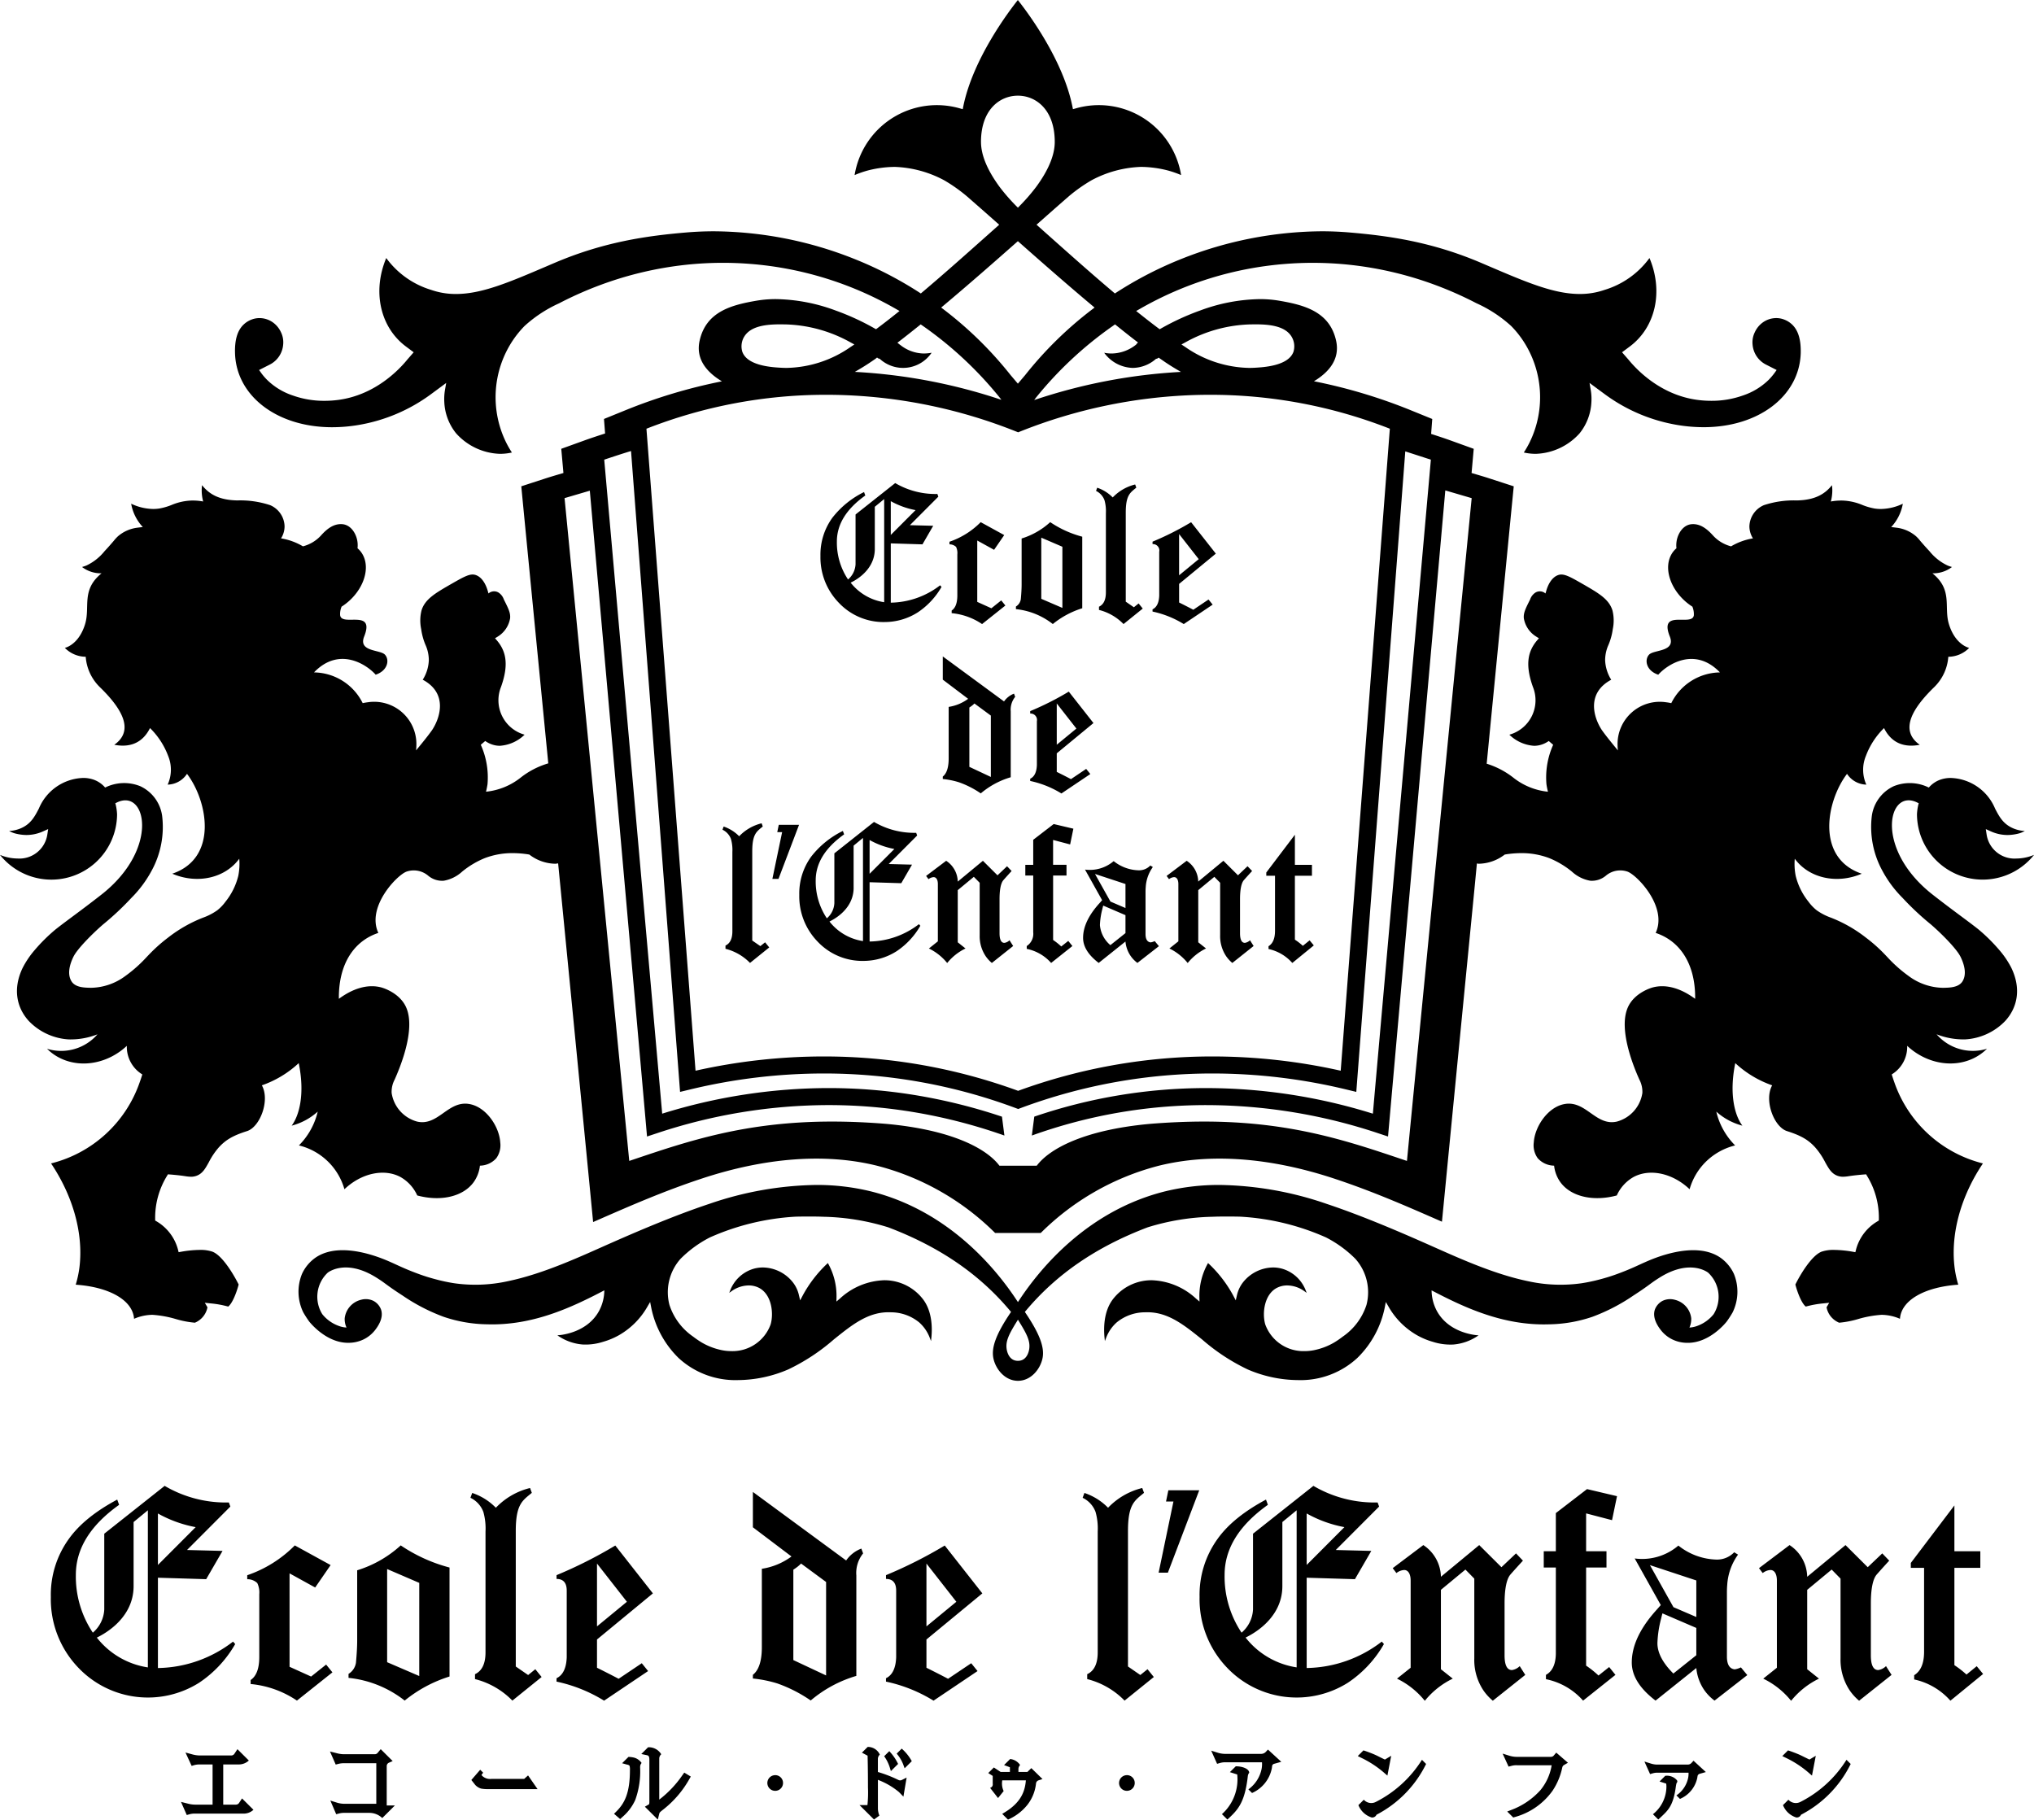 <svg xmlns="http://www.w3.org/2000/svg" width="417.31" height="373.344" viewBox="0 0 417.31 373.344">
  <defs>
    <style>
      .cls-1 {
        fill: #000;
        fill-rule: evenodd;
      }
    </style>
  </defs>
  <path id="mv_logo.svg" class="cls-1" d="M1103.91,520.993c-5.33-3.586-13.99.353-15.39,0.965s-3.05,1.467-6.06,2.545c-0.91.329-1.95,0.656-3.17,0.976a35.206,35.206,0,0,1-3.76.8,30.939,30.939,0,0,1-10.95-.4c-7.52-1.546-15.2-5.186-21.25-7.852-4.64-2.048-12.72-5.564-20.18-8.04a70.128,70.128,0,0,0-21.91-3.871,46.439,46.439,0,0,0-11.114,1.293c-15.811,3.9-25.539,15.59-29.931,22.212l-0.348.526-0.349-.526c-4.391-6.622-14.12-18.315-29.931-22.212a46.439,46.439,0,0,0-11.114-1.293,70.055,70.055,0,0,0-21.9,3.871c-7.464,2.476-15.544,5.992-20.189,8.04-6.043,2.666-13.73,6.306-21.241,7.852a30.96,30.96,0,0,1-10.952.4,34.743,34.743,0,0,1-3.761-.8c-1.225-.32-2.259-0.647-3.176-0.976-3.007-1.078-4.66-1.932-6.058-2.545s-10.058-4.551-15.387-.965a8.254,8.254,0,0,0-2.829,3.372,9.671,9.671,0,0,0,.267,7.9,21.047,21.047,0,0,0,1.2,1.857c0.151,0.2,3.547,4.48,8.132,4.38a7.036,7.036,0,0,0,2.988-.675,6.716,6.716,0,0,0,2.433-1.968c0.46-.61,1.846-2.448,1.167-4.257a3.327,3.327,0,0,0-1.48-1.676,3.566,3.566,0,0,0-2.537-.264,4.427,4.427,0,0,0-3.407,3.787,4.125,4.125,0,0,0,.369,1.921,5.237,5.237,0,0,1-1.591-.334,7.646,7.646,0,0,1-3.373-2.4,6.768,6.768,0,0,1,1.11-8.52s3.553-2.914,9.78.883c0.511,0.311,1.092.7,1.092,0.7,1.148,0.779,1.726,1.328,4.493,3.111a38.563,38.563,0,0,0,8.422,4.36,28.921,28.921,0,0,0,8.938,1.537c9.343,0.288,17.294-3.441,24.025-6.968a9.108,9.108,0,0,1-1.04,4.147c-2.525,4.758-8.308,5.069-8.592,5.079a10.4,10.4,0,0,0,5.2,1.887,11.812,11.812,0,0,0,4.17-.551,14.99,14.99,0,0,0,3.274-1.366,15.659,15.659,0,0,0,5.827-5.85l0.56-.96,0.211,1.089A20.015,20.015,0,0,0,890.2,541.6a17.177,17.177,0,0,0,12.207,4.553,26.414,26.414,0,0,0,10.339-2.2,41.017,41.017,0,0,0,9.319-6.133c3.732-3,6.954-5.587,11.227-5.587,0.155,0,.311,0,0.467.01a9.2,9.2,0,0,1,5.843,2.086,8.086,8.086,0,0,1,2.187,3.23l0.224,0.59,0.067-.627c0.2-1.872.239-5.392-1.7-7.943a9.962,9.962,0,0,0-7.974-3.913,14.03,14.03,0,0,0-9.093,3.773l-0.707.6,0.019-.927a13.639,13.639,0,0,0-1.681-6.8l-0.092-.172-0.144.132a25.751,25.751,0,0,0-5.021,6.534l-0.522.99-0.256-1.088a6.6,6.6,0,0,0-1.25-2.627,7.979,7.979,0,0,0-6.142-3.034,6.876,6.876,0,0,0-2.344.409,7.418,7.418,0,0,0-4.371,4.318l-0.187.48,0.416-.3a6.138,6.138,0,0,1,3.57-1.221,4.637,4.637,0,0,1,1.977.424c2.715,1.27,3.215,5.214,2.53,7.572a8.309,8.309,0,0,1-8.084,5.479,9.766,9.766,0,0,1-1.85-.18,13.407,13.407,0,0,1-4.289-1.64,19.29,19.29,0,0,1-1.673-1.153,12.613,12.613,0,0,1-4.865-6.513,10.308,10.308,0,0,1,2.28-9.452,23.786,23.786,0,0,1,6.012-4.386,50.119,50.119,0,0,1,17.4-4.249c0.864-.052,4.284-0.046,5.076-0.021l0.953,0.031a47.967,47.967,0,0,1,13.176,2.167c10.512,3.993,18.686,9.591,24.99,17.118,0.065,0.077.131,0.153,0.2,0.232l-0.165.248c-2.878,4.28-3.912,7.051-3.459,9.262,0.459,2.243,2.381,4.628,5.041,4.628s4.581-2.385,5.04-4.628c0.453-2.211-.58-4.982-3.459-9.262l-0.165-.248c0.065-.079.131-0.155,0.2-0.232,6.3-7.527,14.478-13.125,24.99-17.118a47.967,47.967,0,0,1,13.176-2.167l0.955-.031c0.79-.025,4.21-0.031,5.07.021a50.049,50.049,0,0,1,17.4,4.249,23.924,23.924,0,0,1,6.02,4.386,10.308,10.308,0,0,1,2.28,9.452,12.615,12.615,0,0,1-4.87,6.513,18.81,18.81,0,0,1-1.67,1.153,13.431,13.431,0,0,1-4.29,1.64,9.743,9.743,0,0,1-1.85.18,8.32,8.32,0,0,1-8.09-5.479c-0.68-2.358-.18-6.3,2.54-7.572a4.6,4.6,0,0,1,1.97-.424,6.128,6.128,0,0,1,3.57,1.221l0.42,0.3-0.19-.48a7.4,7.4,0,0,0-4.37-4.318,6.853,6.853,0,0,0-2.34-.409,8,8,0,0,0-6.15,3.034,6.708,6.708,0,0,0-1.25,2.627l-0.25,1.088-0.52-.99a25.88,25.88,0,0,0-5.025-6.534l-0.144-.132-0.092.172a13.641,13.641,0,0,0-1.682,6.8l0.02,0.927-0.707-.6a14.032,14.032,0,0,0-9.093-3.773,9.965,9.965,0,0,0-7.975,3.913c-1.936,2.551-1.894,6.071-1.7,7.943l0.067,0.627,0.224-.59a8.076,8.076,0,0,1,2.187-3.23,9.2,9.2,0,0,1,5.843-2.086c0.156-.006.312-0.01,0.467-0.01,4.273,0,7.5,2.589,11.226,5.587a40.943,40.943,0,0,0,9.321,6.133,26.422,26.422,0,0,0,10.34,2.2,17.146,17.146,0,0,0,12.2-4.553,20.033,20.033,0,0,0,5.62-10.381l0.21-1.089,0.56,0.96a15.63,15.63,0,0,0,5.83,5.85,14.858,14.858,0,0,0,3.27,1.366,11.819,11.819,0,0,0,4.17.551,10.432,10.432,0,0,0,5.2-1.887c-0.29-.01-6.07-0.321-8.6-5.079a9.121,9.121,0,0,1-1.04-4.147c6.73,3.527,14.69,7.256,24.03,6.968a28.944,28.944,0,0,0,8.94-1.537,38.589,38.589,0,0,0,8.42-4.36c2.76-1.783,3.34-2.332,4.49-3.111,0,0,.58-0.387,1.09-0.7,6.23-3.8,9.78-.883,9.78-0.883a6.764,6.764,0,0,1,1.11,8.52,7.654,7.654,0,0,1-3.37,2.4,5.243,5.243,0,0,1-1.59.334,4.241,4.241,0,0,0,.37-1.921,4.433,4.433,0,0,0-3.41-3.787,3.575,3.575,0,0,0-2.54.264,3.373,3.373,0,0,0-1.48,1.676c-0.67,1.809.71,3.647,1.17,4.257a6.735,6.735,0,0,0,2.43,1.968,7.052,7.052,0,0,0,2.99.675c4.59,0.1,7.98-4.18,8.13-4.38a20.48,20.48,0,0,0,1.2-1.857,9.662,9.662,0,0,0,.27-7.9A8.322,8.322,0,0,0,1103.91,520.993ZM962.164,539.762c-0.083.572-.491,2.439-2.317,2.439s-2.236-1.867-2.318-2.439c-0.223-1.573.415-2.919,2.027-5.53l0.291-.471,0.29,0.471C961.749,536.843,962.387,538.189,962.164,539.762ZM1144.3,430.067a13.481,13.481,0,0,0,24.02,8.329,9.735,9.735,0,0,1-3.62.748,5.79,5.79,0,0,1-6.11-4.914l-0.17-1.125,1.04,0.469a8.352,8.352,0,0,0,3.45.745,9.5,9.5,0,0,0,2.47-.367,6.825,6.825,0,0,0,1.05-.452,7.14,7.14,0,0,1-2.39-.552c-2.07-.882-2.87-2.424-3.72-4.056a10.193,10.193,0,0,0-9.1-6.279,6.37,6.37,0,0,0-2.39.45,5.569,5.569,0,0,0-2.1,1.522,8.774,8.774,0,0,0-7.22-.271,7.914,7.914,0,0,0-4.47,6.067,18.7,18.7,0,0,0,2.18,11.305,23.661,23.661,0,0,0,4.13,5.541,56.615,56.615,0,0,0,5.81,5.442c2.27,1.968,5.28,5.02,6.07,6.62s1.32,3.586.41,5.054c-0.82,1.315-2.78,1.3-4,1.326a12.114,12.114,0,0,1-7.09-2.452,28.327,28.327,0,0,1-4.27-3.787c-0.52-.55-1.25-1.344-2.43-2.4-0.58-.516-1.24-1.064-2.02-1.652a28.243,28.243,0,0,0-7.18-4.1,12.019,12.019,0,0,1-2.92-1.512,9.141,9.141,0,0,1-1.69-1.769,13.58,13.58,0,0,1-2.62-5.293,12.269,12.269,0,0,1-.19-3.515c2.92,4,8.63,5.258,13.74,3.071-9.45-3.2-7.3-14.867-3.02-20.49a4.861,4.861,0,0,0,3.96,2.212,7.426,7.426,0,0,1-.09-5.889,15.668,15.668,0,0,1,3.72-5.714c1.23,2.5,3.49,4.167,7.33,3.43-4.22-2.959-1.52-7.485,2.99-11.854a9.674,9.674,0,0,0,2.87-6.205,6.048,6.048,0,0,0,4.28-1.822c-0.81-.2-3.04-1.228-4.16-4.89-1.07-3.518.86-6.979-3.38-10.413a6.328,6.328,0,0,0,4.01-1.294,7.855,7.855,0,0,1-.92-0.314,10.494,10.494,0,0,1-3.69-2.926c-0.88-.934-1.47-1.626-1.91-2.135a7.785,7.785,0,0,0-.83-0.913,7.508,7.508,0,0,0-3.92-1.762s-0.77-.1-1.2-0.141a9.412,9.412,0,0,0,2.39-4.79,10.853,10.853,0,0,1-4.5,1.078,8.315,8.315,0,0,1-1.32-.1,12.7,12.7,0,0,1-2.5-.731,11.518,11.518,0,0,0-4.13-.9l-0.24,0a11.641,11.641,0,0,0-1.87.158l-0.21.034a8.878,8.878,0,0,0,.3-2.261,9.653,9.653,0,0,0-.07-1.082c-1.54,1.935-3.63,3.059-7.24,3.129a19.46,19.46,0,0,0-6.73.969,4.871,4.871,0,0,0-2.97,4.338,4.659,4.659,0,0,0,.73,2.477,12.858,12.858,0,0,0-4.49,1.634,7.581,7.581,0,0,1-3.66-2.172c-1.43-1.606-2.8-2.491-4.41-2.374-1.68.123-2.74,1.732-3.06,3.237a5.533,5.533,0,0,0-.08,1.707,4.581,4.581,0,0,0-1.15,1.474c-1.59,3.166.34,7.836,4.31,10.431a1.059,1.059,0,0,0,.11.068,4.03,4.03,0,0,1,.3,1.789c-0.36,2.371-7.22-1.4-4.93,4.338,1.27,3.192-3.29,2.659-4.27,3.739s-0.56,3.283,1.9,4.1c1.82-2.054,7.47-5.866,12.66-.47a11.3,11.3,0,0,0-9.99,6.306,10.377,10.377,0,0,0-1.06-.181,8.666,8.666,0,0,0-9.96,8.748,10.557,10.557,0,0,0,.07,1.128c-1.19-1.438-2.58-3.148-3.31-4.2-1.69-2.579-3.19-7.555,1.94-10.3a8.107,8.107,0,0,1-1.25-4.011,7.694,7.694,0,0,1,.69-3.152,12.653,12.653,0,0,0,.88-3.225,8.589,8.589,0,0,0-.07-3.845c-0.73-2.332-2.84-3.54-6.33-5.542-2.02-1.158-3.21-1.811-4.15-1.811a1.954,1.954,0,0,0-.62.1c-1.54.51-2.25,2.424-2.47,3.222l-0.17.568a1.744,1.744,0,0,0-2.05-.193,2.725,2.725,0,0,0-1.1,1.419c-0.95,1.9-1.39,2.765-1.29,3.862a5.474,5.474,0,0,0,2.55,3.763s0.43,0.268.55,0.349c-2.11,2.239-3.02,4.962-1.24,9.959a7.327,7.327,0,0,1-4.83,9.814,8.033,8.033,0,0,0,5.06,2.277,5.058,5.058,0,0,0,1.05-.109,5.366,5.366,0,0,0,1.97-.876l0.91,0.78a16.284,16.284,0,0,0-1.38,8.079,13.964,13.964,0,0,0,.31,1.549,13.636,13.636,0,0,1-7.16-2.932,17.1,17.1,0,0,0-5.41-2.816c1.64-16.849,3.33-34.136,5.04-51.738l0.51-5.175-4.97-1.614c-1.22-.4-2.45-0.75-3.68-1.117l0.44-4.962-4.71-1.7c-1.33-.482-2.68-0.92-4.03-1.359l0.23-3.064-4.39-1.785a109,109,0,0,0-19.88-5.953c3.11-1.882,5.38-4.567,4.54-8.338-1.33-5.957-6.53-7.318-11.74-8.2a23.51,23.51,0,0,0-3.92-.315,36.535,36.535,0,0,0-12.21,2.328,51.454,51.454,0,0,0-8,3.669l-0.323.183-0.3-.223c-1.273-.954-2.567-1.964-3.869-3l-0.652-.519,0.723-.413a71.11,71.11,0,0,1,30-9.254c1.82-.142,3.68-0.215,5.52-0.215a71.675,71.675,0,0,1,7.48.395,72.714,72.714,0,0,1,17.56,4.118,74.922,74.922,0,0,1,8.52,3.772,27.117,27.117,0,0,1,7.13,4.671,20.193,20.193,0,0,1,2.36,2.884,21.03,21.03,0,0,1,1.41,21.034,20.322,20.322,0,0,1-1.17,2.04,11.1,11.1,0,0,0,2.41.274h0.03a12.609,12.609,0,0,0,9.01-4.217,11.03,11.03,0,0,0,2.41-6.332,10.868,10.868,0,0,0-.14-2.606l-0.24-1.392,3.18,2.349a34.747,34.747,0,0,0,14.7,6.251,32.818,32.818,0,0,0,5.53.48c11.28,0,19.66-6.395,19.92-15.2,0.07-2.726-.5-4.635-1.74-5.838a4.864,4.864,0,0,0-1.69-1.058,4.536,4.536,0,0,0-1.6-.291,4.76,4.76,0,0,0-2.92,1.023,5.077,5.077,0,0,0-1.48,1.9,4.653,4.653,0,0,0-.45,2.5,5.07,5.07,0,0,0,2.76,4.123l2.18,1.107-0.38.534a12.806,12.806,0,0,1-1.26,1.489,13.766,13.766,0,0,1-5.3,3.212,19.01,19.01,0,0,1-6.49,1.085,21.426,21.426,0,0,1-2.92-.2c-7.5-1.038-12.35-6.15-14.08-8.283l-1.29-1.473,1.58-1.179c5.32-3.961,6.93-11.322,4.05-18.159a17.738,17.738,0,0,1-9.2,6.532,15.365,15.365,0,0,1-5.1.846c-5.31,0-10.92-2.4-18.68-5.717l-1.54-.659c-10.17-4.338-19.02-5.567-27.07-6.249-1.88-.159-3.8-0.239-5.71-0.239a79.087,79.087,0,0,0-28.639,5.632,77.563,77.563,0,0,0-13.386,6.892l-0.355.23-0.323-.273c-4.522-3.82-9.168-7.96-13.664-11.966l-2.091-1.862,0.476-.422c2.236-1.979,4.347-3.842,6.2-5.454a32.836,32.836,0,0,1,4.6-3.239,23.1,23.1,0,0,1,10.167-2.75,22.77,22.77,0,0,1,5.529.742,20.993,20.993,0,0,1,2.69.937,17.106,17.106,0,0,0-21.6-13.685l-0.59.164-0.121-.6c-1.987-9.74-9.315-19.439-11.183-21.791-1.87,2.351-9.2,12.045-11.188,21.792l-0.121.6-0.589-.164a17.1,17.1,0,0,0-21.594,13.686,20.839,20.839,0,0,1,2.689-.938,22.825,22.825,0,0,1,5.558-.742,23.075,23.075,0,0,1,10.138,2.75,32.927,32.927,0,0,1,4.622,3.256c1.837,1.6,3.947,3.458,6.183,5.437l0.476,0.422-2.091,1.862c-4.5,4.006-9.141,8.146-13.664,11.966l-0.323.273-0.354-.23a77.509,77.509,0,0,0-13.388-6.892,79.074,79.074,0,0,0-28.636-5.632c-1.913,0-3.834.08-5.709,0.239-8.049.682-16.9,1.911-27.074,6.249l-1.525.652c-7.769,3.322-13.38,5.723-18.694,5.724a15.32,15.32,0,0,1-5.1-.846,17.749,17.749,0,0,1-9.2-6.532c-2.874,6.837-1.272,14.2,4.051,18.16l1.578,1.178-1.274,1.457c-1.741,2.15-6.6,7.262-14.091,8.3a21.463,21.463,0,0,1-2.921.2,19,19,0,0,1-6.489-1.085,13.731,13.731,0,0,1-5.3-3.212,11.877,11.877,0,0,1-1.262-1.489l-0.38-.534,2.179-1.107a5.052,5.052,0,0,0,2.762-4.123,4.7,4.7,0,0,0-.442-2.5,5.145,5.145,0,0,0-1.482-1.9,4.782,4.782,0,0,0-2.927-1.023,4.6,4.6,0,0,0-.607.041,4.742,4.742,0,0,0-1,.25,4.889,4.889,0,0,0-1.682,1.059c-1.245,1.2-1.814,3.111-1.74,5.835,0.255,8.812,8.634,15.207,19.921,15.207a32.766,32.766,0,0,0,5.524-.48,34.754,34.754,0,0,0,14.7-6.251l3.18-2.35-0.241,1.393a11.146,11.146,0,0,0-.141,2.6,10.941,10.941,0,0,0,2.412,6.334,12.606,12.606,0,0,0,9.039,4.215,11.188,11.188,0,0,0,2.413-.274,20.209,20.209,0,0,1-1.173-2.04,20.993,20.993,0,0,1,1.411-21.034,20.63,20.63,0,0,1,2.356-2.883,27.044,27.044,0,0,1,7.113-4.664l0.186-.1a74.831,74.831,0,0,1,8.354-3.684,72.732,72.732,0,0,1,17.558-4.118,71.584,71.584,0,0,1,7.479-.395c1.844,0,3.7.073,5.521,0.215a71.1,71.1,0,0,1,30,9.254l0.722,0.413-0.652.519c-1.3,1.037-2.594,2.047-3.871,3l-0.3.223-0.323-.183a51.309,51.309,0,0,0-7.994-3.669,36.553,36.553,0,0,0-12.209-2.328,23.647,23.647,0,0,0-3.924.315c-5.208.884-10.4,2.245-11.737,8.2-0.846,3.782,1.44,6.472,4.568,8.355a108.867,108.867,0,0,0-19.8,5.936l-4.393,1.785,0.228,2.98c-1.433.463-2.865,0.93-4.283,1.443l-4.709,1.7,0.445,4.962c-1.23.367-2.465,0.721-3.685,1.117l-4.963,1.614,0.5,5.175c1.709,17.579,3.394,34.84,5.039,51.67a16.771,16.771,0,0,0-5.616,2.884,13.64,13.64,0,0,1-7.16,2.932c0.126-.513.232-1.032,0.309-1.549a16.313,16.313,0,0,0-1.379-8.079l0.911-.78a5.358,5.358,0,0,0,1.968.876,5.017,5.017,0,0,0,1.045.109,8.019,8.019,0,0,0,5.063-2.277,7.331,7.331,0,0,1-4.833-9.814c1.783-5,.876-7.72-1.235-9.959,0.113-.081.553-0.349,0.553-0.349a5.478,5.478,0,0,0,2.543-3.763c0.1-1.1-.334-1.962-1.288-3.862a2.7,2.7,0,0,0-1.1-1.419,1.744,1.744,0,0,0-2.05.193l-0.162-.568c-0.23-.8-0.93-2.712-2.473-3.222a1.964,1.964,0,0,0-.621-0.1c-0.94,0-2.128.653-4.15,1.811-3.491,2-5.6,3.21-6.328,5.542a8.545,8.545,0,0,0-.073,3.845,12.755,12.755,0,0,0,.876,3.225,7.63,7.63,0,0,1,.691,3.152,8.025,8.025,0,0,1-1.249,4.011c5.136,2.742,3.629,7.718,1.94,10.3-0.732,1.057-2.115,2.767-3.31,4.2a10.06,10.06,0,0,0,.068-1.128,8.664,8.664,0,0,0-9.956-8.748,10.443,10.443,0,0,0-1.061.181,11.3,11.3,0,0,0-9.988-6.306c5.191-5.4,10.835-1.584,12.654.47,2.461-.816,2.89-3.018,1.909-4.1s-5.541-.547-4.271-3.739c2.283-5.737-4.57-1.967-4.929-4.338a3.836,3.836,0,0,1,.3-1.789c0.037-.024.075-0.044,0.112-0.068,3.968-2.595,5.9-7.265,4.308-10.431a4.639,4.639,0,0,0-1.156-1.474,5.237,5.237,0,0,0-.077-1.707c-0.317-1.5-1.38-3.114-3.063-3.237-1.609-.117-2.98.768-4.4,2.374a7.6,7.6,0,0,1-3.658,2.172,12.952,12.952,0,0,0-4.494-1.634,4.612,4.612,0,0,0,.726-2.477,4.853,4.853,0,0,0-2.963-4.338,19.5,19.5,0,0,0-6.733-.969c-3.61-.07-5.7-1.194-7.239-3.129a8.993,8.993,0,0,0-.068,1.082,8.834,8.834,0,0,0,.3,2.261l-0.215-.034a11.634,11.634,0,0,0-1.867-.158l-0.243,0a11.513,11.513,0,0,0-4.13.9,12.675,12.675,0,0,1-2.5.731,8.267,8.267,0,0,1-1.317.1,10.858,10.858,0,0,1-4.5-1.078,9.362,9.362,0,0,0,2.392,4.79c-0.434.04-1.2,0.141-1.2,0.141a7.512,7.512,0,0,0-3.917,1.762,8.693,8.693,0,0,0-.836.913c-0.433.509-1.026,1.2-1.9,2.135a10.523,10.523,0,0,1-3.694,2.926,7.6,7.6,0,0,1-.923.314,6.334,6.334,0,0,0,4.011,1.294c-4.24,3.434-2.307,6.9-3.38,10.413-1.117,3.662-3.348,4.689-4.159,4.89a6.058,6.058,0,0,0,4.281,1.822,9.7,9.7,0,0,0,2.873,6.205c4.511,4.369,7.207,8.895,2.987,11.854,3.839,0.737,6.1-.934,7.33-3.43a15.7,15.7,0,0,1,3.723,5.714,7.394,7.394,0,0,1-.1,5.889,4.867,4.867,0,0,0,3.967-2.212c4.281,5.623,6.43,17.288-3.019,20.49,5.1,2.187,10.821.932,13.741-3.071a12.52,12.52,0,0,1-.2,3.515,13.637,13.637,0,0,1-2.619,5.293,9.013,9.013,0,0,1-1.69,1.769,12.005,12.005,0,0,1-2.918,1.512,28.285,28.285,0,0,0-7.186,4.1c-0.776.588-1.435,1.136-2.014,1.652-1.179,1.052-1.908,1.846-2.437,2.4a28.263,28.263,0,0,1-4.266,3.787,12.113,12.113,0,0,1-7.085,2.452c-1.225-.029-3.183-0.011-4-1.326-0.913-1.468-.387-3.454.4-5.054s3.806-4.652,6.077-6.62a57.954,57.954,0,0,0,5.805-5.442,23.734,23.734,0,0,0,4.132-5.541,18.7,18.7,0,0,0,2.177-11.305,7.892,7.892,0,0,0-4.472-6.067,8.776,8.776,0,0,0-7.221.271,5.547,5.547,0,0,0-2.1-1.522,6.359,6.359,0,0,0-2.385-.45,10.192,10.192,0,0,0-9.109,6.279c-0.848,1.632-1.65,3.174-3.713,4.056a7.168,7.168,0,0,1-2.395.552,6.879,6.879,0,0,0,1.055.452,9.491,9.491,0,0,0,2.471.367,8.353,8.353,0,0,0,3.448-.745l1.041-.469-0.173,1.125a5.787,5.787,0,0,1-6.107,4.914A9.673,9.673,0,0,1,751,438.4a13.48,13.48,0,0,0,24.019-8.329,10.6,10.6,0,0,0-.31-2.1c-0.012-.049-0.048-0.093-0.065-0.141,6.308-3.622,9.376,9.277-2.971,18.824-4.155,3.246-7.034,5.263-9.2,6.974a35.072,35.072,0,0,0-4.343,4.282,18.507,18.507,0,0,0-2.46,3.623c-2.124,4.376-1.218,8.269,1.252,10.957a12.367,12.367,0,0,0,8.178,3.764,15.152,15.152,0,0,0,5.9-1.043,9.863,9.863,0,0,1-10.348,2.968,10.091,10.091,0,0,0,2.927,2.032c4.412,2.027,9.77.819,13.442-2.636a6.636,6.636,0,0,0,3.178,5.868q-0.247.807-.536,1.6A25.865,25.865,0,0,1,761.477,501.7c4.38,6.506,6.707,14.257,5.814,21.39a21.721,21.721,0,0,1-.754,3.489c6.813,0.47,11.7,3.138,11.967,7a9.784,9.784,0,0,1,3.766-.819,22.257,22.257,0,0,1,4.815.871,19.749,19.749,0,0,0,3.9.747,4.3,4.3,0,0,0,2.579-3.162l-0.544-.926,1.218,0.128a20.23,20.23,0,0,1,3.579.653c0.846-.623,1.726-2.887,2.147-4.524-0.875-1.785-3.282-5.959-5.4-6.748a7.533,7.533,0,0,0-2.558-.355,23.074,23.074,0,0,0-3.789.367l-0.569.1-0.138-.56a9.575,9.575,0,0,0-4.377-5.76l-0.3-.178,0-.346a16.429,16.429,0,0,1,2.423-8.8l0.2-.333,0.384,0.031c1.082,0.086,2.08.19,3.075,0.337a8.614,8.614,0,0,0,1.272.13,3.229,3.229,0,0,0,1.109-.187c1.256-.446,1.833-1.494,2.564-2.819a14.723,14.723,0,0,1,2.05-3.036c1.417-1.543,2.9-2.411,5.778-3.323,2.67-.848,4.746-6.323,3.038-9.39a21.345,21.345,0,0,0,7.564-4.557c1.324,6.479.052,10.828-1.451,12.83a12.825,12.825,0,0,0,5.343-2.878c-0.059.254-.123,0.51-0.2,0.773a14.588,14.588,0,0,1-3.654,6.161,12.855,12.855,0,0,1,9.337,8.99c3.5-3.328,8.145-4.287,11.469-2.525a8.187,8.187,0,0,1,3.469,3.8c4.806,1.3,9.387.253,11.551-2.692a7.172,7.172,0,0,0,1.312-3.421,4.582,4.582,0,0,0,3.356-1.527,4.515,4.515,0,0,0,.813-3.232c-0.188-3.187-2.819-7.236-6.293-7.879-4.429-.82-6.436,4.617-10.8,3.585a7.2,7.2,0,0,1-5.19-5.864,5.335,5.335,0,0,1,.612-2.73c0.794-1.794,4.522-10.219,2.318-14.936-1.373-2.938-4.8-3.915-5.041-3.98-2.923-.787-6.015.334-8.711,2.331,0-.089-0.007-0.18-0.007-0.268,0-6.981,3.144-11.607,8.1-13.252-2.486-5.344,3.852-11.913,5.812-12.587a4.588,4.588,0,0,1,4.454.88,4.452,4.452,0,0,0,3.158,1,7.5,7.5,0,0,0,3.773-1.872,18.145,18.145,0,0,1,4.636-2.765,15.8,15.8,0,0,1,5.733-1.026,20.683,20.683,0,0,1,3.252.266l0.149,0.024,0.12,0.087a8.941,8.941,0,0,0,5.171,1.8c0.219,0,.418-0.051.629-0.071,0.211,2.152.426,4.35,0.634,6.482,2.105,21.524,4.108,41.991,5.944,60.89l0.6,6.21,1.489-.649c6.069-2.655,12.95-5.665,20.654-8.22,13.176-4.37,25.489-5.3,36.042-2.7a53.12,53.12,0,0,1,24.288,13.809h9.371a53.118,53.118,0,0,1,24.286-13.809c10.557-2.6,22.873-1.671,36.043,2.7,7.72,2.559,14.6,5.573,20.68,8.231l1.3,0.567,0.6-6.139c1.87-19.241,3.91-40.1,6.06-62.059,0.17-1.74.34-3.536,0.51-5.29,0.15,0.009.28,0.048,0.42,0.048a8.979,8.979,0,0,0,5.18-1.8l0.12-.087,0.14-.024a20.792,20.792,0,0,1,3.26-.266,15.823,15.823,0,0,1,5.73,1.026,18.265,18.265,0,0,1,4.64,2.765,7.451,7.451,0,0,0,3.77,1.872,4.476,4.476,0,0,0,3.16-1,4.579,4.579,0,0,1,4.45-.88c1.96,0.674,8.3,7.243,5.81,12.587,4.95,1.645,8.1,6.271,8.1,13.252,0,0.088-.01.179-0.01,0.268-2.7-2-5.79-3.118-8.71-2.331-0.24.065-3.67,1.042-5.04,3.98-2.21,4.717,1.52,13.142,2.32,14.936a5.431,5.431,0,0,1,.61,2.73,7.2,7.2,0,0,1-5.19,5.864c-4.36,1.032-6.37-4.4-10.8-3.585-3.47.643-6.1,4.692-6.29,7.879a4.53,4.53,0,0,0,.81,3.232,4.589,4.589,0,0,0,3.36,1.527,7.133,7.133,0,0,0,1.31,3.421c2.16,2.945,6.74,3.99,11.55,2.692a8.191,8.191,0,0,1,3.47-3.8c3.32-1.762,7.97-.8,11.47,2.525a12.829,12.829,0,0,1,3.35-5.657,12.991,12.991,0,0,1,5.99-3.333,14.564,14.564,0,0,1-3.66-6.161c-0.08-.263-0.14-0.519-0.2-0.773a12.832,12.832,0,0,0,5.35,2.878c-1.51-2-2.78-6.351-1.46-12.83a21.439,21.439,0,0,0,7.57,4.557c-1.71,3.067.37,8.542,3.04,9.39,2.87,0.912,4.36,1.78,5.77,3.323a14.723,14.723,0,0,1,2.05,3.036c0.74,1.325,1.31,2.373,2.57,2.819a3.227,3.227,0,0,0,1.11.187,8.684,8.684,0,0,0,1.27-.13c1-.147,1.99-0.251,3.07-0.337l0.39-.031,0.2,0.333a16.408,16.408,0,0,1,2.42,8.8l-0.01.346-0.29.178a9.565,9.565,0,0,0-4.38,5.76l-0.14.56-0.57-.1a23.045,23.045,0,0,0-3.79-.367,7.443,7.443,0,0,0-2.55.355c-2.12.789-4.53,4.963-5.4,6.748,0.42,1.637,1.3,3.9,2.14,4.524a20.257,20.257,0,0,1,3.58-.653l1.22-.128-0.54.926a4.246,4.246,0,0,0,.94,1.968,4.336,4.336,0,0,0,1.64,1.194,19.614,19.614,0,0,0,3.89-.747,22.361,22.361,0,0,1,4.82-.871,9.823,9.823,0,0,1,3.77.819c0.26-3.866,5.15-6.534,11.96-7a21.941,21.941,0,0,1-.75-3.489c-0.89-7.133,1.43-14.884,5.81-21.39a25.875,25.875,0,0,1-18.18-16.662c-0.19-.529-0.37-1.063-0.53-1.6a6.622,6.622,0,0,0,3.17-5.868c3.68,3.455,9.03,4.663,13.45,2.636a10.138,10.138,0,0,0,2.92-2.032,9.848,9.848,0,0,1-10.34-2.968,15.121,15.121,0,0,0,5.89,1.043,12.366,12.366,0,0,0,8.18-3.764c2.47-2.688,3.38-6.581,1.25-10.957a18.368,18.368,0,0,0-2.46-3.623,35.613,35.613,0,0,0-4.34-4.282c-2.16-1.711-5.04-3.728-9.2-6.974-12.34-9.547-9.28-22.446-2.97-18.824a0.818,0.818,0,0,0-.06.141A10.672,10.672,0,0,0,1144.3,430.067ZM994.221,333.226a28.836,28.836,0,0,1,13.359-3.671l1.03-.009c2.77,0,6.12.3,7.43,2.614a3.83,3.83,0,0,1,.34,3.007c-1.04,2.919-6.16,3.188-8.09,3.29q-0.51.025-1.02,0.026a23.619,23.619,0,0,1-13.092-4.29l-0.785-.519Zm-14.8-3.43,0.351-.243,0.332,0.268c1.316,1.059,2.612,2.089,3.869,3.057l0.511,0.392-0.341.339-0.013.066-0.167.129a8.151,8.151,0,0,1-4.9,1.724,7.638,7.638,0,0,1-1.523-.152,7.5,7.5,0,0,0,5.885,3.107,7.333,7.333,0,0,0,4.652-1.775l0.127-.1,0.184-.015,0.325-.22,1.363,0.941c1.068,0.722,2.143,1.373,3.221,1.99a113.362,113.362,0,0,0-30.115,5.775c0.127-.16.242-0.339,0.371-0.5A76.727,76.727,0,0,1,979.425,329.8Zm-27.155-37.68c0-6.553,3.8-9.485,7.569-9.485s7.565,2.932,7.565,9.485c0,2.683-1.286,5.794-3.83,9.249a38.5,38.5,0,0,1-3.33,3.837l-0.4.41-0.406-.41a38.634,38.634,0,0,1-3.334-3.836C953.558,297.907,952.27,294.8,952.27,292.116Zm-7.626,33.531c5.229-4.387,10.666-9.163,14.817-12.834l0.378-.333,0.378,0.333c4.156,3.678,9.6,8.461,14.816,12.834l0.541,0.453-0.56.428a77.223,77.223,0,0,0-13.705,13.458l-1.47,1.729-1.484-1.745a77.34,77.34,0,0,0-13.692-13.442l-0.56-.428Zm-14,10.952,0.3-.243,0.325,0.219,0.184,0.015,0.142,0.118a7.075,7.075,0,0,0,10.546-1.337,8.543,8.543,0,0,1-1.672.155h-0.013a7.9,7.9,0,0,1-4.785-1.785l0.015,0.026-0.561-.45,0.571-.439c1.257-.968,2.557-2,3.873-3.057l0.333-.268,0.35,0.243a76.784,76.784,0,0,1,15.867,14.787c0.115,0.141.22,0.3,0.334,0.448a113.3,113.3,0,0,0-30.068-5.731c1.075-.616,2.148-1.265,3.212-1.985C929.942,337.082,930.289,336.845,930.639,336.6Zm-27-4.439c1.312-2.317,4.658-2.614,7.426-2.614l1.034,0.01a28.848,28.848,0,0,1,13.363,3.67l0.828,0.448-0.786.519a23.632,23.632,0,0,1-13.09,4.29c-0.339,0-.681-0.009-1.028-0.026-1.928-.1-7.05-0.371-8.089-3.29A3.851,3.851,0,0,1,903.634,332.16ZM920.544,344c1.152,0,2.322.02,3.476,0.059a105.433,105.433,0,0,1,35.223,7.38l0.646,0.255,0.647-.255a105.438,105.438,0,0,1,35.223-7.38c1.154-.039,2.324-0.059,3.476-0.059a100.666,100.666,0,0,1,36.915,6.96l-10.08,131.718a120.64,120.64,0,0,0-26.283-2.926,115.977,115.977,0,0,0-39.9,7.052,115.967,115.967,0,0,0-39.9-7.052,120.672,120.672,0,0,0-26.285,2.926L883.629,350.961A100.678,100.678,0,0,1,920.544,344ZM1039.66,501.185l-0.9-.3c-11.34-3.822-23.07-7.773-40.713-7.773-3.537,0-7.277.159-11.116,0.473-13.464,1.23-20.585,5.065-23.229,8.587h-7.646c-2.644-3.522-9.766-7.357-23.23-8.587-3.838-.314-7.578-0.473-11.115-0.473-17.643,0-29.372,3.951-40.714,7.773l-0.895.3L866.828,365.2l5.183-1.524s10.048,113.286,11.544,130.3l0.193,2.2,2.107-.695A111.872,111.872,0,0,1,921,489.73a106.355,106.355,0,0,1,15.67,1.162,109.928,109.928,0,0,1,20.4,5.085l-0.5-3.871a114.292,114.292,0,0,0-19.38-4.667,109.848,109.848,0,0,0-16.191-1.2,115.074,115.074,0,0,0-34.139,5.25c-1.529-17.381-11.893-134.18-11.893-134.18s3.651-1.225,5.5-1.773l10.061,131.487,2.006-.483a117.333,117.333,0,0,1,27.466-3.294,112.481,112.481,0,0,1,39.285,7.058l0.611,0.227,0.612-.227a112.481,112.481,0,0,1,39.286-7.058,117.245,117.245,0,0,1,27.463,3.294l2.01,0.483,10.05-131.412,5.25,1.7s-10.37,116.8-11.9,134.18a115.036,115.036,0,0,0-34.134-5.25A109.206,109.206,0,0,0,963.2,492.1l-0.5,3.877a105.72,105.72,0,0,1,35.834-6.244,111.912,111.912,0,0,1,35.144,5.748l2.1,0.695,11.75-132.558,5.41,1.586S1041.48,482.422,1039.66,501.185Zm-60.171-61.509a7.5,7.5,0,0,1-5.882,1.736l3.512,6.279-0.576.655q-3.329,3.687-3.328,7.081,0,2.692,3.2,5.135l5.492-4.39a6.163,6.163,0,0,0,1.043,2.93,6.081,6.081,0,0,0,1.411,1.46l4.41-3.437-0.861-1.042a2.806,2.806,0,0,1-.844.267q-1-.125-1.04-1.615v-8.791c0-.331.013-0.648,0.041-0.952a7.828,7.828,0,0,1,1.457-4.1l-0.518-.317a3.182,3.182,0,0,1-2.4.987A8.576,8.576,0,0,1,979.489,439.676Zm2.422,14.768-3.095,2.469a6.03,6.03,0,0,1-2.148-4.1,14.936,14.936,0,0,1,.5-3.312c0.066-.283.124-0.513,0.178-0.7l4.565,1.962v3.675Zm0-5.146-3.082-1.323-3.169-5.665,6.251,2.061V449.3Zm-71.191-5.975,4.221-11.1H910.78l-0.313,1.507h1l-2,9.59h1.251Zm59.837-7.071,0.666-3.232-4.038-.952-4.2,3.231v5.138h-1.623v2.2h1.623v11.643a2.989,2.989,0,0,1-1.332,2.817v0.583a9.063,9.063,0,0,1,5.006,2.889l4.361-3.472-0.847-1.053-1.437,1.143a12.949,12.949,0,0,0-1.671-1.332V442.633h2.747v-2.2H967.06v-5.1Zm42.033,17.733c0,1.548-.44,2.6-1.33,3.149v0.573a9.074,9.074,0,0,1,4.88,2.863l4.41-3.6-0.86-1.042-1.39,1.127a12.317,12.317,0,0,0-1.63-1.265V442.674h3.5v-2.237h-3.5v-6.173l-5.87,7.747v0.663h1.79v11.311Zm-55.516,2.463q-1,0-1-1.989v-6.987c0-1.795.231-3.25,0.791-3.894s1.685-1.875,1.685-1.875l-0.935-.976-1.961,1.861-2.993-2.98-5.162,4.268a5.223,5.223,0,0,0-2.374-4.268l-4.121,3.108,0.5,0.663a1.869,1.869,0,0,1,1.04-.415c0.583,0,.875.605,0.875,1.409v11.761l-1.839,1.467a10.983,10.983,0,0,1,3.729,2.953l0.025,0.019,0.016-.013a10.977,10.977,0,0,1,3.741-2.962l-1.592-1.266v-10.7l3.3-2.731,1.2,1.22v10.738a7.375,7.375,0,0,0,1.251,4.351,6.858,6.858,0,0,0,1.246,1.36l4.372-3.48s-0.688-1.075-.745-1.177A1.9,1.9,0,0,1,957.074,456.448ZM996.1,441.3a5.263,5.263,0,0,0-1.631-1.693l-4.121,3.108,0.5,0.663a1.872,1.872,0,0,1,1.041-.415c0.583,0,.874.605,0.874,1.409v11.761l-1.838,1.467a10.97,10.97,0,0,1,3.728,2.953l0.025,0.019,0.017-.013a10.977,10.977,0,0,1,3.741-2.962l-1.593-1.266v-10.7l3.3-2.731,1.19,1.22v10.738a7.4,7.4,0,0,0,1.25,4.351,6.988,6.988,0,0,0,1.25,1.36l4.37-3.48s-0.69-1.075-.74-1.177a1.919,1.919,0,0,1-1.05.532c-0.67,0-1-.663-1-1.989v-6.987c0-1.795.23-3.25,0.79-3.894s1.69-1.875,1.69-1.875l-0.94-.976-1.96,1.861-2.99-2.98-5.165,4.268A5.256,5.256,0,0,0,996.1,441.3Zm-95.132-6.164a8.213,8.213,0,0,1,.292,2.65V454.06q0,2.279-1.415,2.941v0.663a10.663,10.663,0,0,1,5.035,2.9l3.942-3.181-0.849-1.05-0.972.783-1.664-1.148V437.7c0-3.641.934-4.1,2.162-5.131l-0.239-.654a9.463,9.463,0,0,0-4.606,2.66,8.024,8.024,0,0,0-3.186-1.994l-0.239.652A3.446,3.446,0,0,1,900.971,435.137Zm27.205,25.011a12.667,12.667,0,0,0,6.782-1.987,15.55,15.55,0,0,0,4.868-5.218l-0.292-.331a16.951,16.951,0,0,1-10.119,3.559V444.006l6.5,0.2,2.205-3.809-4.785-.125,5.837-5.851-0.2-.552a16.262,16.262,0,0,1-8.65-2.235l-8.135,6.444v10.208a4.373,4.373,0,0,1-1.54,3.125,13.592,13.592,0,0,1-2.288-7.784q0-5.287,5.831-9.439l-0.258-.706a18.621,18.621,0,0,0-6.489,5.258,12.853,12.853,0,0,0-2.454,7.868,13.329,13.329,0,0,0,3.786,9.607A12.605,12.605,0,0,0,928.176,460.148Zm1.239-24.8a16.635,16.635,0,0,0,5.085,1.837l-5.085,5.095v-6.932Zm-3.278,9.783V436.5l1.923-1.582v21.163a10.777,10.777,0,0,1-6.874-4.011C921.3,451.979,926.137,449.931,926.137,445.135Zm46.909-57.342V373.111a21.476,21.476,0,0,1-6.574-2.982,15.433,15.433,0,0,1-5.866,3.354v9.442c0,0.414-.015.869-0.042,1.366s-0.069,1.049-.125,1.657a2.136,2.136,0,0,1-1,1.49v0.539a14.646,14.646,0,0,1,7.565,3.058A18.083,18.083,0,0,1,973.046,387.793Zm-8.405-14.476,4.328,1.864v12.547l-4.328-1.863V373.317Zm-17.224,3.4v8.448q0,2.319-1.165,3.105v0.539a13.323,13.323,0,0,1,6.241,2.236l4.78-3.806-0.85-1.051L954.4,387.8l-2.9-1.311V373.9l3.454,1.906,2.08-3.023-4.826-2.651a16.482,16.482,0,0,1-6.408,4.016v0.539a1.916,1.916,0,0,1,1.353.518A2.909,2.909,0,0,1,947.417,376.713Zm30.187-11.1a8.258,8.258,0,0,1,.291,2.65v16.274q0,2.277-1.415,2.941v0.663a10.642,10.642,0,0,1,5.035,2.9l3.942-3.181-0.849-1.05-0.972.783-1.664-1.148V368.182c0-3.641.934-4.1,2.162-5.132L983.9,362.4a9.463,9.463,0,0,0-4.606,2.66,8.013,8.013,0,0,0-3.186-1.994l-0.239.652A3.453,3.453,0,0,1,977.6,365.615Zm-45.082,25.012a12.657,12.657,0,0,0,6.782-1.988,15.537,15.537,0,0,0,4.868-5.217l-0.291-.332a16.948,16.948,0,0,1-10.119,3.56V374.485l6.5,0.2,2.205-3.81-4.785-.124,5.838-5.851-0.2-.552a16.249,16.249,0,0,1-8.65-2.236l-8.136,6.444v10.209a4.376,4.376,0,0,1-1.54,3.125A13.6,13.6,0,0,1,922.7,374.1q0-5.286,5.831-9.438l-0.257-.706a18.6,18.6,0,0,0-6.489,5.258,12.848,12.848,0,0,0-2.455,7.868,13.334,13.334,0,0,0,3.786,9.607A12.607,12.607,0,0,0,932.522,390.627Zm1.24-24.8a16.672,16.672,0,0,0,5.084,1.837l-5.084,5.094v-6.931Zm-3.278,9.783v-8.632l1.922-1.583v21.164a10.784,10.784,0,0,1-6.874-4.011C925.646,382.458,930.484,380.411,930.484,375.614ZM999.8,387.052L998.95,386l-3.122,2.1q-1.2-.635-2.914-1.486V382.8l7.536-6.211-5.071-6.447a60.074,60.074,0,0,1-7.915,3.991v0.5l0,0a1.311,1.311,0,0,1,1.371,1.574V385.2q-0.084,2.2-1.373,2.817v0.456a20.134,20.134,0,0,1,6.407,2.567Zm-6.888-14.48,4.029,5.149-4.029,3.314v-8.463Zm-40.69,53.209a16.8,16.8,0,0,1,6.146-3.313v-13.52a4.181,4.181,0,0,1,.913-2.978l-0.239-.654a4.382,4.382,0,0,0-2.046,1.6l-12.566-9.235v4.762l5.2,3.934a8.977,8.977,0,0,1-3.994,1.657V418.6q0,2.775-1.207,3.727v0.5a16.772,16.772,0,0,1,3.287.663A19.1,19.1,0,0,1,952.224,425.781Zm-2.341-17.62q0.373-.249.582-0.414a5.576,5.576,0,0,0,.458-0.414l3.37,2.485v12.588l-4.41-2.071V408.161Zm12.482,0.734V409.4a1.311,1.311,0,0,1,1.372,1.573v8.986q-0.084,2.2-1.373,2.815v0.456a20.181,20.181,0,0,1,6.407,2.567l5.931-3.988-0.853-1.055-3.121,2.1q-1.2-.635-2.914-1.485v-3.81l7.531-6.212L970.28,404.9A60.27,60.27,0,0,1,962.365,408.9Zm5.45,6.9v-8.464l4.028,5.149Zm140.365,189.3a4.292,4.292,0,0,1-1.29.406c-1.01-.126-1.54-0.946-1.58-2.46V589.654q0-.756.06-1.45a11.892,11.892,0,0,1,2.22-6.243l-0.79-.483a4.849,4.849,0,0,1-3.65,1.5,13.044,13.044,0,0,1-7.8-2.874,11.433,11.433,0,0,1-8.96,2.644l5.35,9.562-0.88,1q-5.07,5.613-5.07,10.784,0,4.1,4.88,7.819l8.36-6.684a9.551,9.551,0,0,0,1.59,4.463,9.4,9.4,0,0,0,2.15,2.221l6.72-5.234Zm-9.15-17.836v7.5l-4.69-2.017-4.83-8.628Zm-4.71,19.1c-2.17-2.166-3.27-4.245-3.27-6.235a22.55,22.55,0,0,1,.76-5.045c0.1-.43.19-0.781,0.27-1.065l6.95,2.989v5.6Zm-103.61-37.6-0.478,2.3h1.524l-3.042,14.606h1.9l6.429-16.9H990.71Zm88.25,38.007a20.076,20.076,0,0,0-2.54-2.028v-20.13h4.18v-3.344h-4.18v-7.761l5.32,1.388,1.02-4.921-6.15-1.452-6.4,4.922v7.824h-2.48v3.344h2.48v17.731c-0.05,2.145-.72,3.575-2.03,4.291v0.888a13.8,13.8,0,0,1,7.62,4.4l6.64-5.287-1.29-1.606Zm77.6-1.914-2.1,1.717a19.446,19.446,0,0,0-2.48-1.927V584.674h5.32v-3.407h-5.32v-9.4l-8.94,11.8v1.009h2.72V601.9c0,2.356-.67,3.955-2.03,4.8v0.872a13.8,13.8,0,0,1,7.43,4.359l6.71-5.484Zm-93.76-.016a2.873,2.873,0,0,1-1.59.811c-1.01,0-1.52-1.01-1.52-3.029V591.98c0-2.734.35-4.948,1.2-5.931s2.57-2.853,2.57-2.853l-1.42-1.487-2.99,2.833-4.56-4.537s-7.73,6.395-7.86,6.5a7.971,7.971,0,0,0-3.61-6.5l-6.28,4.732,0.76,1.01a2.846,2.846,0,0,1,1.59-.631c0.88,0,1.33.92,1.33,2.145v17.911l-2.8,2.234a16.672,16.672,0,0,1,5.67,4.5l0.04,0.03,0.03-.02a16.664,16.664,0,0,1,5.7-4.51l-2.43-1.929v-16.29l5.03-4.16,1.82,1.86v16.353a11.236,11.236,0,0,0,1.9,6.624,10.518,10.518,0,0,0,1.9,2.072l6.66-5.3h0S1062.89,605,1062.8,604.839Zm75.15,0a2.873,2.873,0,0,1-1.59.811c-1.01,0-1.52-1.01-1.52-3.029V591.98c0-2.734.35-4.948,1.2-5.931s2.57-2.853,2.57-2.853l-1.43-1.487-2.98,2.833-4.56-4.537s-7.73,6.395-7.86,6.5a7.945,7.945,0,0,0-3.62-6.5l-6.27,4.732,0.76,1.01a2.847,2.847,0,0,1,1.58-.631c0.89,0,1.33.92,1.33,2.145v17.911l-2.8,2.234a16.613,16.613,0,0,1,5.68,4.5l0.04,0.03,0.03-.02a16.628,16.628,0,0,1,5.69-4.51l-2.42-1.929v-16.29l5.02-4.16,1.82,1.86v16.353a11.34,11.34,0,0,0,1.91,6.624,10.518,10.518,0,0,0,1.9,2.072l6.66-5.3h0S1138.04,605,1137.95,604.839Zm-152.991,1.826-2.534-1.749V577.105c0-5.547,1.422-6.252,3.292-7.817l-0.364-.994a14.39,14.39,0,0,0-7.013,4.051,12.21,12.21,0,0,0-4.853-3.037l-0.363.993a5.253,5.253,0,0,1,2.648,2.894,12.536,12.536,0,0,1,.444,4.036v24.784q0,3.468-2.155,4.477V607.5a16.224,16.224,0,0,1,7.667,4.414l6-4.843-1.293-1.6Zm49.541-6.857a25.818,25.818,0,0,1-15.41,5.42V586.7l9.9,0.3,3.36-5.8-7.29-.189,8.89-8.91-0.31-.84a24.765,24.765,0,0,1-13.17-3.406l-12.39,9.814v15.545a6.661,6.661,0,0,1-2.35,4.76,20.732,20.732,0,0,1-3.48-11.855q0-8.053,8.88-14.375l-0.39-1.073q-6.72,3.593-9.89,8.006a19.593,19.593,0,0,0-3.734,11.982,20.308,20.308,0,0,0,5.764,14.631,19.711,19.711,0,0,0,24.65,2.964,23.564,23.564,0,0,0,7.41-7.945Zm-15.41-26.285a25.322,25.322,0,0,0,7.74,2.8l-7.74,7.759V573.523Zm-2.06,31.573a16.419,16.419,0,0,1-10.47-6.108c0.17-.144,7.54-3.262,7.54-10.566V575.276l2.93-2.41V605.1Zm-173.8,1.874V584.609a32.681,32.681,0,0,1-10.011-4.54,23.544,23.544,0,0,1-8.935,5.108v14.378q0,0.947-.063,2.081t-0.19,2.522a3.253,3.253,0,0,1-1.521,2.271v0.82a22.3,22.3,0,0,1,11.521,4.658A27.5,27.5,0,0,1,843.228,606.97Zm-12.8-22.045,6.589,2.838V606.87l-6.589-2.837V584.925Zm-12.516,19.6-3.083,2.455-4.423-2V585.807l5.259,2.9,3.168-4.6-7.35-4.035a25.116,25.116,0,0,1-9.758,6.117v0.82a2.906,2.906,0,0,1,2.059.788,4.42,4.42,0,0,1,.412,2.3V602.96q0,3.534-1.774,4.73v0.82a20.286,20.286,0,0,1,9.5,3.4l7.28-5.795Zm41.442,2.145-2.534-1.749V577.105c0-5.547,1.422-6.252,3.292-7.817l-0.364-.994a14.39,14.39,0,0,0-7.013,4.051,12.2,12.2,0,0,0-4.853-3.037l-0.363.993a5.258,5.258,0,0,1,2.649,2.894,12.572,12.572,0,0,1,.443,4.036v24.784q0,3.468-2.154,4.477V607.5a16.226,16.226,0,0,1,7.666,4.414l6-4.843-1.293-1.6Zm-60.543-6.857a25.812,25.812,0,0,1-15.41,5.42V586.7l9.9,0.3,3.358-5.8-7.287-.189,8.89-8.91-0.308-.84a24.769,24.769,0,0,1-13.173-3.406l-12.39,9.814v15.545a6.665,6.665,0,0,1-2.344,4.76,20.705,20.705,0,0,1-3.485-11.855q0-8.053,8.88-14.375l-0.393-1.073q-6.714,3.593-9.881,8.006a19.563,19.563,0,0,0-3.738,11.982,20.3,20.3,0,0,0,5.765,14.631,19.708,19.708,0,0,0,24.648,2.964,23.663,23.663,0,0,0,7.414-7.945ZM783.4,573.523a25.349,25.349,0,0,0,7.743,2.8l-7.743,7.759V573.523ZM781.338,605.1a16.424,16.424,0,0,1-10.469-6.108c0.173-.144,7.541-3.262,7.541-10.566V575.276l2.928-2.41V605.1Zm96.585,2.335q-1.834-.968-4.438-2.263v-5.8l11.469-9.459-7.715-9.819a91.707,91.707,0,0,1-12.054,6.08v0.768l0,0.007c1.388,0,2.088.8,2.088,2.4v13.684q-0.127,3.343-2.091,4.289v0.693a30.673,30.673,0,0,1,9.757,3.91l9.032-6.074-1.3-1.607Zm-4.438-23.642,6.135,7.842-6.135,5.048v-12.89Zm54.234-3.07a6.664,6.664,0,0,0-3.116,2.44L905.467,569.1v7.253l7.92,5.99a13.7,13.7,0,0,1-6.082,2.523v16.08q0,4.226-1.838,5.676v0.757a25.637,25.637,0,0,1,5.006,1.009,29.086,29.086,0,0,1,6.86,3.5,25.616,25.616,0,0,1,9.36-5.046V586.249a6.371,6.371,0,0,1,1.39-4.536Zm-7.235,26.025-6.716-3.153v-18.54q0.57-.378.887-0.631a8.571,8.571,0,0,0,.7-0.631l5.132,3.784v19.171Zm25.03,0.687q-1.834-.968-4.437-2.263v-5.8l11.468-9.459-7.715-9.819a91.707,91.707,0,0,1-12.054,6.08v0.768l0,0.007c1.389,0,2.088.8,2.088,2.4v13.684q-0.127,3.343-2.091,4.289v0.693a30.677,30.677,0,0,1,9.758,3.91l9.031-6.074-1.3-1.607Zm-4.437-23.642,6.134,7.842-6.134,5.048v-12.89Zm-31.039,43.417a1.608,1.608,0,1,0,1.614,1.608A1.594,1.594,0,0,0,910.038,627.206Zm72.158,0a1.608,1.608,0,1,0,1.614,1.608A1.594,1.594,0,0,0,982.2,627.206Zm88.094-4.626-0.51.6a0.746,0.746,0,0,1-.58.266h-6.77a5.308,5.308,0,0,1-1.73-.22l-1.41-.442,1.22,2.669,0.54-.14a3.7,3.7,0,0,1,1.22-.14h7.08a10.731,10.731,0,0,1-2.3,5.1,15.2,15.2,0,0,1-6.07,4.1l-0.75.293,1.24,1.23,0.25-.078a14.07,14.07,0,0,0,7.82-5.425,13.607,13.607,0,0,0,1.99-4.775,0.736,0.736,0,0,1,.35-0.487c0.33-.191.81-0.475,0.81-0.475Zm-178.9,4.1-0.355.492a21.939,21.939,0,0,1-4.778,5.051v-8.411a1.183,1.183,0,0,1,.409-0.895h0a2.977,2.977,0,0,0-2.7-1.435l-1.393,1.386,1.156,0.243c0.325,0.069.5,0.235,0.5,0.915v8.527a2.316,2.316,0,0,1-.05.6,0.967,0.967,0,0,1-.216.144l-0.656.38,2.658,2.646,0.268-1.1c0.092-.376.092-0.376,0.974-1.072a20.986,20.986,0,0,0,5.2-6.1l0.321-.559Zm-8.753-1.97v0a2.725,2.725,0,0,0-1.805-1.158,5.4,5.4,0,0,0-.687-0.085l-0.2-.01-1.309,1.3,1.008,0.28a0.984,0.984,0,0,1,.51.22,2.646,2.646,0,0,1,.086.9c0,4.732-1.1,6.81-2.76,8.475l-0.5.5,1.253,1.079,0.434-.4a9.965,9.965,0,0,0,2.667-3.519,17.265,17.265,0,0,0,1-6.671V625.5A1.186,1.186,0,0,1,882.633,624.715Zm215.817-.469-0.42.459a1.021,1.021,0,0,1-.76.334h-6.06a4.367,4.367,0,0,1-1.42-.183l-1.41-.439,1.16,2.577,0.55-.162a3.223,3.223,0,0,1,1-.125h6.34a4.791,4.791,0,0,1-.07,1,5.723,5.723,0,0,1-2.32,3.587l-0.1.069,0.73,0.721,0.06-.028a6.018,6.018,0,0,0,3.5-4.344c0.01-.086.03-0.175,0.04-0.263a0.6,0.6,0,0,1,.43-0.512l1.28-.363Zm-3.34,4.384,0.03-.03-0.01-.038a0.737,0.737,0,0,0-.06-0.285,2.692,2.692,0,0,0-2.38-.935h-0.04l-1.17,1.168,1.37,0.437c0.02,0.257.04,0.342,0.04,0.6a7.284,7.284,0,0,1-2.68,5.61l-0.08.071,1.09,1.086,0.41-.379c1.59-1.5,2.68-2.394,3.21-6.488l0.06-.314A1.063,1.063,0,0,1,1095.11,628.63Zm-161.448-6.114-0.212-.236-1.051,1.046,0.138,0.2a8.15,8.15,0,0,1,1.094,2.377l0.147,0.474,1.477-1.469-0.1-.2A9.9,9.9,0,0,0,933.662,622.516Zm4.286,1.621a9.4,9.4,0,0,0-1.734-2.174l-0.213-.2-1.031,1.026,0.166,0.209a7.55,7.55,0,0,1,1.3,2.372L936.6,625.8l1.471-1.464ZM936.02,628.2a0.758,0.758,0,0,1-.648.014c-0.081-.037-0.173-0.08-0.276-0.131a26.688,26.688,0,0,0-3.981-1.524v-2.679a1.186,1.186,0,0,1,.395-0.883,2.667,2.667,0,0,0-2.26-1.575l-0.041,0-0.061,0c-0.045,0-.089,0-0.134,0l-1.176,1.17L929,623.216s0.078,2.479.078,6.512a23.945,23.945,0,0,1-.11,3.623h-1.62l2.971,2.957,1.1-.8a4.218,4.218,0,0,1-.3-1.377c0-.027,0-0.055,0-0.085v-5.876a14.99,14.99,0,0,1,4.312,2.5l0.92,0.945,0.659-3.911Zm99.15-4.21-0.03.017c-0.26-.113-0.8-0.383-1.06-0.511-0.32-.163-0.66-0.334-0.89-0.434-0.48-.226-1.62-0.663-2.2-0.851l-0.26-.083-1.16,1.163,0.69,0.346a20.861,20.861,0,0,1,4.53,2.919l0.86,0.743,0.78-4.065Zm-1.75,11.334a23.26,23.26,0,0,0,10.17-10.412l-0.85-.855a23.925,23.925,0,0,1-9.47,8.645h0a2.052,2.052,0,0,1-2.46-.454s-1.01,1.011-1.11,1.105a4.32,4.32,0,0,0,2.71,2.533A0.956,0.956,0,0,0,1033.42,635.32Zm88.85-11.334a0.039,0.039,0,0,0-.02.017c-0.26-.113-0.8-0.383-1.06-0.511-0.33-.163-0.67-0.334-0.89-0.434-0.49-.226-1.62-0.663-2.2-0.851l-0.26-.083-1.17,1.163,0.7,0.346a20.861,20.861,0,0,1,4.53,2.919l0.86,0.743,0.78-4.065Zm-1.75,11.334a23.231,23.231,0,0,0,10.18-10.412l-0.86-.855a23.831,23.831,0,0,1-9.46,8.645h0a2.052,2.052,0,0,1-2.46-.454s-1.01,1.011-1.11,1.105a4.3,4.3,0,0,0,2.71,2.533A0.949,0.949,0,0,0,1120.52,635.32Zm-261.179-8.06-0.8.713h-6.733a2.314,2.314,0,0,1-1.81-.566,1.009,1.009,0,0,1-.21-0.251l0.342-.459-0.608-.6-1.818,2.1c0.344,0.428.534,0.679,0.8,1.014a2.7,2.7,0,0,0,1.221.754,7.4,7.4,0,0,0,1.452.105h10.113Zm147.889-.841c-0.27-.589-1.37-1.031-2.69-1.031l-1.21,1.2,1.5,0.476,0.01,0c0.03,0.327.05,0.658,0.05,0.994a9.579,9.579,0,0,1-3.19,7.145l1.12,1.109,0.39-.367c1.85-1.733,3.12-3.253,3.74-8.018l0.05-.426V627.5h0l0.02-.143a1.281,1.281,0,0,1,.28-0.645A0.958,0.958,0,0,0,1007.23,626.419Zm3.91-4.465-0.42.452a1.317,1.317,0,0,1-.98.431h-7.13a5.338,5.338,0,0,1-1.71-.221l-1.4-.438,1.208,2.7,0.56-.161a3.8,3.8,0,0,1,1.2-.152h7.45a5.331,5.331,0,0,1-.07,1.311,6.837,6.837,0,0,1-2.72,4.244l0.75,0.745a7.007,7.007,0,0,0,4.05-5.024,3.717,3.717,0,0,0,.06-0.46,0.564,0.564,0,0,1,.41-0.5l1.48-.416Zm-48.544,3.81-0.81.78h-1.837v-0.587a1.183,1.183,0,0,1,.341-0.831,2.786,2.786,0,0,0-2.041-1.232L957,625.139h0l1.2,0.447v0.958h-1.908l-1.386-.912-1.15,1.144,0.918,0.587v1.612a0.731,0.731,0,0,1-.54.841l1.632,2.087,1.151-1.426a3.684,3.684,0,0,1-.285-2.206h4.846c-0.167,1.79-.647,4.268-4.186,6.47l-0.668.415,1.184,1.178,0.332-.156a10.381,10.381,0,0,0,3.652-2.886,8.552,8.552,0,0,0,1.767-4.408,0.755,0.755,0,0,1,.517-0.613l0.812-.262ZM832.014,633.43h-1.672v-8.088a0.76,0.76,0,0,1,.458-0.692l0.765-.331h0l-2.455-2.444-0.631.763a0.756,0.756,0,0,1-.585.276h-6.116a5.773,5.773,0,0,1-1.641-.2l-1.438-.361,1.176,2.68,0.533-.133a4.45,4.45,0,0,1,1.226-.141h6.57v8.322h-6.3a5.316,5.316,0,0,1-1.728-.22l-1.4-.437,1.2,2.8,0.541-.139a4.052,4.052,0,0,1,1.221-.14h5.05a3.818,3.818,0,0,1,2.64,1.065Zm-31.972-.513a0.756,0.756,0,0,1-.632.338H796.8v-8.243H800a3.02,3.02,0,0,0,2.053-.806l-2.336-2.325-0.631.951a0.762,0.762,0,0,1-.633.338H792.2a5.989,5.989,0,0,1-1.752-.228l-1.393-.378,1.265,2.746,0.546-.168a4.347,4.347,0,0,1,1.172-.13h2.577v8.243h-3.4a5.758,5.758,0,0,1-1.639-.2l-1.44-.359,1.184,2.692,0.544-.152a3.853,3.853,0,0,1,1.207-.137H801a2.938,2.938,0,0,0,2-.786l-2.342-2.331Z" transform="translate(-751 -263)"/>
</svg>
